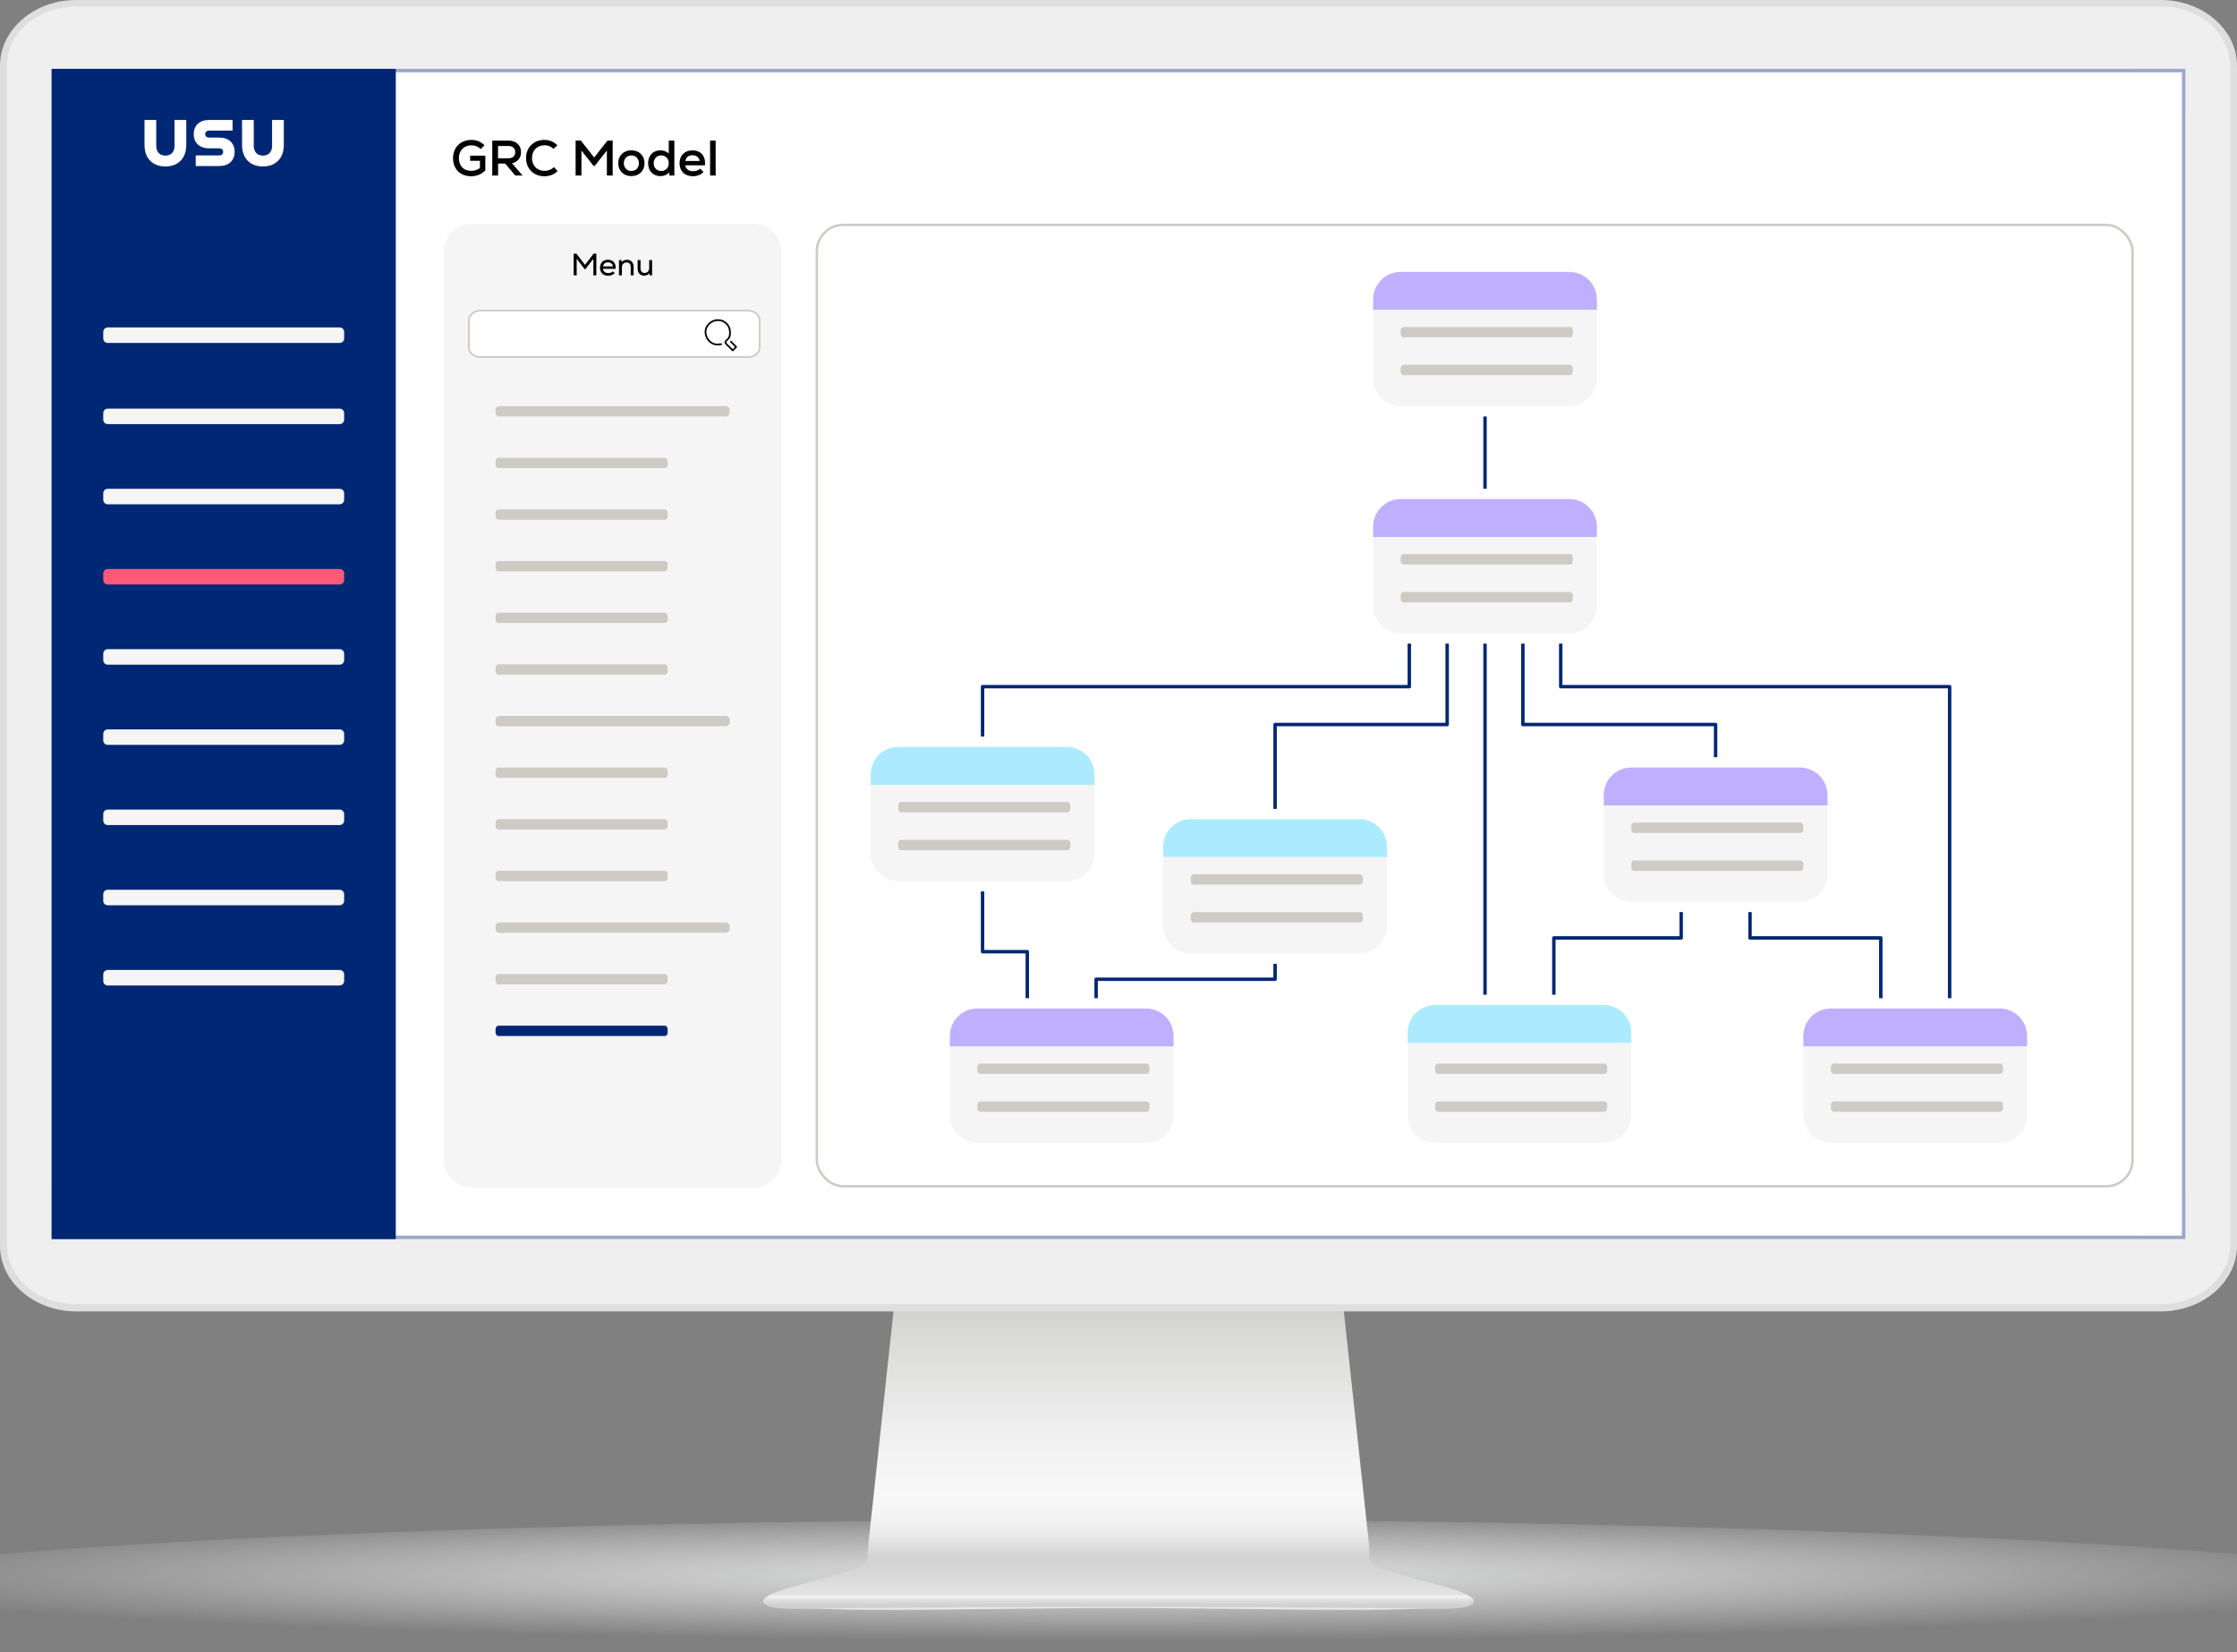 <svg width="650" height="480" viewBox="0 0 650 480" fill="none" xmlns="http://www.w3.org/2000/svg">
<rect x="0" y="0" width="650" height="480" fill="#808080" stroke="none"/>
<g id="GRC Model Monitor">
<g id="Monitor" clip-path="url(#clip0_467_16159)">
<g id="&#197;&#131;&#195;&#171;&#195;&#174;&#195;&#169; 1">
<g id="Group">
<g id="Group_2">
<path id="Vector" opacity="0.8" d="M712 462.521C712 473.165 538.758 480 325.038 480C111.318 480 -62 473.165 -62 462.521C-62 451.876 111.283 441.503 325.033 441.503C538.783 441.503 711.995 451.891 711.995 462.521H712Z" fill="url(#paint0_radial_467_16159)"/>
</g>
<g id="Group_3">
<g id="Group_4">
<path id="Vector_2" d="M427.72 464.342C426.396 462.586 419.12 460.819 412.646 459.063C404.107 456.81 397.798 455.118 397.949 452.684C397.889 452.684 397.834 448.559 397.773 448.559L390.036 376.9H260.064L252.321 448.559C252.261 448.559 252.206 452.684 252.151 452.684C252.296 455.123 245.983 456.81 237.438 459.063C230.975 460.819 223.693 462.586 222.375 464.342C220.188 469.476 276.166 467.183 325.042 467.178C373.929 467.183 429.907 469.481 427.71 464.342H427.72Z" fill="url(#paint1_linear_467_16159)"/>
<path id="Vector_3" d="M426.436 463.534H223.557C222.775 463.946 222.188 464.382 221.872 464.814C221.617 465.446 221.978 465.998 222.961 466.475C226.295 468.121 236.931 467.122 258.544 467.122C267.856 467.122 278.306 467.002 289.368 466.866C301.102 466.731 313.207 466.59 325.002 466.585C336.786 466.585 348.901 466.731 360.625 466.866C371.692 466.997 382.137 467.122 391.454 467.122C413.067 467.122 423.703 468.121 427.038 466.475C428.02 465.998 428.371 465.446 428.136 464.814C427.805 464.377 427.228 463.941 426.441 463.534H426.436Z" fill="#CECFCF"/>
<path id="Vector_4" d="M428.131 464.769C427.8 464.347 427.223 463.936 426.436 463.539H223.557C222.775 463.941 222.188 464.347 221.872 464.769C221.617 465.366 221.978 465.903 222.961 466.365C226.295 467.951 236.931 466.912 258.544 466.912H391.459C413.072 466.912 423.708 467.946 427.043 466.365C428.025 465.903 428.376 465.371 428.141 464.769H428.131Z" fill="url(#paint2_linear_467_16159)"/>
</g>
<g id="Group_5">
<path id="Vector_5" fill-rule="evenodd" clip-rule="evenodd" d="M0 19.073V361.923C0 372.422 9.95 381 22.113 381H627.877C640.04 381 650 372.422 650 361.923V19.073C650 8.582 640.045 0 627.877 0H22.113C9.945 0 0 8.582 0 19.073Z" fill="#DEDEDE"/>
<path id="Vector_6" fill-rule="evenodd" clip-rule="evenodd" d="M22.002 378.899C10.977 378.899 2.004 371.17 2.004 361.668V19.126C2.004 9.629 10.972 1.899 22.002 1.899H628.001C639.031 1.899 648.004 9.629 648.004 19.126V361.664C648.004 371.166 639.031 378.895 628.001 378.895H22.002V378.899Z" fill="#EEEFEE"/>
<path id="Vector_7" d="M635 20H15V360H635V20Z" fill="white"/>
</g>
</g>
</g>
</g>
</g>
<g id="GRC Model">
<g id="Heading&#38;Background">
<path id="Vector_8" d="M620 20H30C21.716 20 15 26.716 15 35V345C15 353.284 21.716 360 30 360H620C628.284 360 635 353.284 635 345V35C635 26.716 628.284 20 620 20Z" fill="white"/>
<g id="Vector_9">
<path d="M635.002 20H15.002L15.003 360L635.002 360V20Z" fill="white"/>
<path d="M634.502 20.5V359.5H15.503L15.502 20.5H634.502Z" stroke="#002773" stroke-opacity="0.4"/>
</g>
<path id="IT Service Desk" d="M136.887 51.203C133.726 51.203 131.638 49.115 131.638 45.925C131.638 42.822 133.828 40.647 137.003 40.647C138.453 40.647 139.773 41.184 140.773 42.213L139.686 43.3C139.004 42.619 137.975 42.213 136.989 42.213C134.828 42.213 133.335 43.706 133.335 45.925C133.335 48.187 134.726 49.637 136.887 49.637C137.902 49.637 138.729 49.376 139.454 48.81V46.722H136.612V45.229H141.02V49.521C139.903 50.638 138.555 51.203 136.887 51.203ZM143.037 51V40.85H147.793C149.968 40.85 151.389 42.184 151.389 44.2C151.389 45.882 150.403 47.085 148.765 47.433L151.853 51H149.736L146.793 47.535H144.734V51H143.037ZM144.719 45.983H147.779C148.982 45.983 149.707 45.316 149.707 44.2C149.707 43.097 148.982 42.416 147.779 42.416H144.719V45.983ZM158.186 51.203C155.039 51.203 152.864 49.028 152.864 45.925C152.864 42.822 155.054 40.647 158.171 40.647C159.65 40.647 160.926 41.169 161.956 42.213L160.825 43.257C160.129 42.547 159.273 42.199 158.229 42.199C156.069 42.199 154.575 43.721 154.575 45.925C154.575 48.129 156.069 49.651 158.229 49.651C159.244 49.651 160.23 49.26 160.941 48.564L162.028 49.695C160.999 50.71 159.723 51.203 158.186 51.203ZM167.251 51V40.85H168.788L172.645 45.766L176.502 40.85H178.024V51H176.342V43.721L172.819 48.187H172.456L168.947 43.736V51H167.251ZM183.466 51.16C181.132 51.16 179.638 49.565 179.638 47.419C179.638 45.273 181.132 43.678 183.466 43.678C185.786 43.678 187.28 45.273 187.28 47.419C187.28 49.565 185.786 51.16 183.466 51.16ZM183.466 49.681C184.8 49.681 185.656 48.666 185.656 47.419C185.656 46.172 184.8 45.157 183.466 45.157C182.118 45.157 181.262 46.172 181.262 47.419C181.262 48.666 182.118 49.681 183.466 49.681ZM191.842 51.16C189.812 51.16 188.318 49.681 188.318 47.419C188.318 45.157 189.812 43.678 191.842 43.678C192.871 43.678 193.756 44.026 194.321 44.605V40.85H195.945V51H194.495L194.481 50.043C193.915 50.754 192.973 51.16 191.842 51.16ZM192.132 49.681C193.408 49.681 194.321 48.752 194.321 47.419C194.321 46.084 193.408 45.157 192.132 45.157C190.841 45.157 189.942 46.084 189.942 47.419C189.942 48.752 190.841 49.681 192.132 49.681ZM201.338 51.203C198.974 51.203 197.452 49.709 197.452 47.419C197.452 45.2 198.945 43.692 201.164 43.692C203.687 43.692 205.079 45.345 204.847 48.028H199.119C199.25 49.1 200.12 49.739 201.381 49.739C202.193 49.739 203.005 49.463 203.44 48.999L204.426 49.956C203.716 50.739 202.57 51.203 201.338 51.203ZM199.134 46.766H203.295C203.179 45.766 202.396 45.099 201.207 45.099C200.076 45.099 199.337 45.708 199.134 46.766ZM206.327 51V40.85H207.951V51H206.327Z" fill="black"/>
</g>
<g id="Navbar">
<path id="Vector_10" d="M115.001 20L15 20L15.001 360H115.001V20Z" fill="#002773"/>
<path id="Vector_11" d="M98.7 142.01H31.3C30.582 142.01 30 142.592 30 143.31V145.21C30 145.928 30.582 146.51 31.3 146.51H98.7C99.418 146.51 100 145.928 100 145.21V143.31C100 142.592 99.418 142.01 98.7 142.01Z" fill="#F5F5F5"/>
<path id="Vector_12" d="M98.7 95.13H31.3C30.582 95.13 30 95.712 30 96.43V98.33C30 99.048 30.582 99.63 31.3 99.63H98.7C99.418 99.63 100 99.048 100 98.33V96.43C100 95.712 99.418 95.13 98.7 95.13Z" fill="#F5F5F5"/>
<path id="Vector_13" d="M98.7 165.31H31.3C30.582 165.31 30 165.892 30 166.61V168.51C30 169.228 30.582 169.81 31.3 169.81H98.7C99.418 169.81 100 169.228 100 168.51V166.61C100 165.892 99.418 165.31 98.7 165.31Z" fill="#FF5879"/>
<path id="Vector_14" d="M98.7 188.61H31.3C30.582 188.61 30 189.192 30 189.91V191.81C30 192.528 30.582 193.11 31.3 193.11H98.7C99.418 193.11 100 192.528 100 191.81V189.91C100 189.192 99.418 188.61 98.7 188.61Z" fill="#F5F5F5"/>
<path id="Vector_15" d="M98.7 211.91H31.3C30.582 211.91 30 212.492 30 213.21V215.11C30 215.828 30.582 216.41 31.3 216.41H98.7C99.418 216.41 100 215.828 100 215.11V213.21C100 212.492 99.418 211.91 98.7 211.91Z" fill="#F5F5F5"/>
<path id="Vector_16" d="M98.7 235.21H31.3C30.582 235.21 30 235.792 30 236.51V238.41C30 239.128 30.582 239.71 31.3 239.71H98.7C99.418 239.71 100 239.128 100 238.41V236.51C100 235.792 99.418 235.21 98.7 235.21Z" fill="#F5F5F5"/>
<path id="Vector_17" d="M98.7 258.51H31.3C30.582 258.51 30 259.092 30 259.81V261.71C30 262.428 30.582 263.01 31.3 263.01H98.7C99.418 263.01 100 262.428 100 261.71V259.81C100 259.092 99.418 258.51 98.7 258.51Z" fill="#F5F5F5"/>
<path id="Vector_18" d="M98.7 118.72H31.3C30.582 118.72 30 119.302 30 120.02V121.92C30 122.638 30.582 123.22 31.3 123.22H98.7C99.418 123.22 100 122.638 100 121.92V120.02C100 119.302 99.418 118.72 98.7 118.72Z" fill="#F5F5F5"/>
<path id="Vector_19" d="M98.7 281.81H31.3C30.582 281.81 30 282.392 30 283.11V285.01C30 285.728 30.582 286.31 31.3 286.31H98.7C99.418 286.31 100 285.728 100 285.01V283.11C100 282.392 99.418 281.81 98.7 281.81Z" fill="#F5F5F5"/>
<path id="Vector_20" d="M45.398 34.86V42.36C45.398 44.08 46.368 45.21 48.058 45.21C49.748 45.21 50.718 44.09 50.718 42.36V34.86H54.128V42.1C54.128 45.96 51.808 48.36 48.058 48.36C44.308 48.36 41.988 45.96 41.988 42.1V34.86H45.398ZM56.868 45.15H63.678C64.468 45.15 64.838 44.76 64.838 44.12C64.838 43.48 64.468 43.09 63.678 43.09H60.698C57.998 43.09 56.288 41.48 56.288 38.97C56.288 36.46 57.998 34.86 60.698 34.86H67.578V37.95H60.788C60.038 37.95 59.628 38.32 59.628 38.96C59.628 39.6 60.038 39.97 60.788 39.97H63.768C66.468 39.97 68.178 41.6 68.178 44.11C68.178 46.62 66.468 48.23 63.768 48.23H56.868V45.14V45.15ZM73.738 34.86V42.36C73.738 44.08 74.708 45.21 76.398 45.21C78.088 45.21 79.058 44.09 79.058 42.36V34.86H82.468V42.1C82.468 45.96 80.148 48.36 76.398 48.36C72.648 48.36 70.328 45.96 70.328 42.1V34.86H73.738Z" fill="white"/>
</g>
<g id="Tiles">
<path id="Rectangle 1" d="M129 73C129 68.582 132.582 65 137 65H219C223.418 65 227 68.582 227 73V337C227 341.418 223.418 345 219 345H137C132.582 345 129 341.418 129 337V73Z" fill="#F5F5F5"/>
<g id="Group_6">
<path id="Vector_21" d="M139.643 90.25H217.357C219.275 90.25 220.75 91.541 220.75 93.044V100.956C220.75 102.459 219.275 103.75 217.357 103.75H139.643C137.725 103.75 136.25 102.459 136.25 100.956V93.044C136.25 91.541 137.725 90.25 139.643 90.25Z" fill="white" stroke="#CECAC4" stroke-width="0.5"/>
<path id="Vector_22" d="M209.504 100C209.204 100 208.804 100.1 208.404 100.1C206.604 100.1 205.104 98.5 205.004 96.6C204.904 94.7 206.604 93 208.604 93C210.604 93 212.004 94.5 212.104 96.3C212.204 98.1 211.704 98.3 211.004 99C210.704 99.2 210.704 99.7 211.004 99.9L212.904 101.8L213.904 100.8L212.404 99.3" stroke="black" stroke-width="0.5" stroke-linecap="square" stroke-linejoin="round"/>
</g>
<path id="Menu" d="M166.69 80V73.7H167.491L169.984 76.94L172.477 73.7H173.278V80H172.414V75.194L170.083 78.209H169.885L167.563 75.194V80H166.69ZM176.71 80.117C175.279 80.117 174.343 79.19 174.343 77.777C174.343 76.409 175.261 75.464 176.62 75.464C178.15 75.464 179.014 76.472 178.888 78.11H175.207C175.288 78.875 175.873 79.343 176.728 79.343C177.268 79.343 177.808 79.145 178.078 78.821L178.618 79.334C178.195 79.82 177.475 80.117 176.71 80.117ZM175.216 77.399H178.096C178.024 76.67 177.475 76.211 176.647 76.211C175.864 76.211 175.351 76.652 175.216 77.399ZM179.861 80V75.554H180.608L180.617 76.175C180.995 75.725 181.553 75.473 182.201 75.473C183.353 75.473 184.109 76.274 184.109 77.534V80H183.272V77.588C183.272 76.733 182.831 76.247 182.075 76.247C181.265 76.247 180.698 76.832 180.698 77.633V80H179.861ZM187.163 80.081C186.02 80.081 185.282 79.28 185.282 78.02V75.554H186.119V77.966C186.119 78.821 186.551 79.307 187.28 79.307C188.09 79.307 188.639 78.722 188.639 77.921V75.554H189.476V80H188.729L188.72 79.37C188.342 79.829 187.793 80.081 187.163 80.081Z" fill="black"/>
<g id="Frame 2">
<path id="Vector_23" d="M210.852 118H145.148C144.514 118 144 118.448 144 119V120C144 120.552 144.514 121 145.148 121H210.852C211.486 121 212 120.552 212 120V119C212 118.448 211.486 118 210.852 118Z" fill="#CECAC4"/>
<g id="Frame 1">
<path id="Vector_24" d="M193.156 133H144.844C144.378 133 144 133.448 144 134V135C144 135.552 144.378 136 144.844 136H193.156C193.622 136 194 135.552 194 135V134C194 133.448 193.622 133 193.156 133Z" fill="#CECAC4"/>
<path id="Vector_25" d="M193.156 148H144.844C144.378 148 144 148.448 144 149V150C144 150.552 144.378 151 144.844 151H193.156C193.622 151 194 150.552 194 150V149C194 148.448 193.622 148 193.156 148Z" fill="#CECAC4"/>
<path id="Vector_26" d="M193.156 163H144.844C144.378 163 144 163.448 144 164V165C144 165.552 144.378 166 144.844 166H193.156C193.622 166 194 165.552 194 165V164C194 163.448 193.622 163 193.156 163Z" fill="#CECAC4"/>
<path id="Vector_27" d="M193.156 178H144.844C144.378 178 144 178.448 144 179V180C144 180.552 144.378 181 144.844 181H193.156C193.622 181 194 180.552 194 180V179C194 178.448 193.622 178 193.156 178Z" fill="#CECAC4"/>
<path id="Vector_28" d="M193.156 193H144.844C144.378 193 144 193.448 144 194V195C144 195.552 144.378 196 144.844 196H193.156C193.622 196 194 195.552 194 195V194C194 193.448 193.622 193 193.156 193Z" fill="#CECAC4"/>
<path id="Vector_29" d="M210.852 208H145.148C144.514 208 144 208.448 144 209V210C144 210.552 144.514 211 145.148 211H210.852C211.486 211 212 210.552 212 210V209C212 208.448 211.486 208 210.852 208Z" fill="#CECAC4"/>
<path id="Vector_30" d="M193.156 223H144.844C144.378 223 144 223.448 144 224V225C144 225.552 144.378 226 144.844 226H193.156C193.622 226 194 225.552 194 225V224C194 223.448 193.622 223 193.156 223Z" fill="#CECAC4"/>
<path id="Vector_31" d="M193.156 238H144.844C144.378 238 144 238.448 144 239V240C144 240.552 144.378 241 144.844 241H193.156C193.622 241 194 240.552 194 240V239C194 238.448 193.622 238 193.156 238Z" fill="#CECAC4"/>
<path id="Vector_32" d="M193.156 253H144.844C144.378 253 144 253.448 144 254V255C144 255.552 144.378 256 144.844 256H193.156C193.622 256 194 255.552 194 255V254C194 253.448 193.622 253 193.156 253Z" fill="#CECAC4"/>
<path id="Vector_33" d="M210.852 268H145.148C144.514 268 144 268.448 144 269V270C144 270.552 144.514 271 145.148 271H210.852C211.486 271 212 270.552 212 270V269C212 268.448 211.486 268 210.852 268Z" fill="#CECAC4"/>
</g>
</g>
<path id="Vector_34" d="M193.156 283H144.844C144.378 283 144 283.448 144 284V285C144 285.552 144.378 286 144.844 286H193.156C193.622 286 194 285.552 194 285V284C194 283.448 193.622 283 193.156 283Z" fill="#CECAC4"/>
<path id="Vector_35" d="M193.156 298H144.844C144.378 298 144 298.448 144 299V300C144 300.552 144.378 301 144.844 301H193.156C193.622 301 194 300.552 194 300V299C194 298.448 193.622 298 193.156 298Z" fill="#002773"/>
</g>
<g id="Diagram">
<rect id="border" x="237.35" y="65.35" width="382.3" height="279.3" rx="7.65" stroke="#CECAC4" stroke-width="0.7"/>
<g id="Purple Card 1">
<path id="Rectangle 45" d="M399 87C399 82.582 402.582 79 407 79H456C460.418 79 464 82.582 464 87V110C464 114.418 460.418 118 456 118H407C402.582 118 399 114.418 399 110V87Z" fill="#F5F5F5"/>
<g id="Frame 24">
<path id="Vector_36" d="M456.156 95H407.844C407.378 95 407 95.448 407 96V97C407 97.552 407.378 98 407.844 98H456.156C456.622 98 457 97.552 457 97V96C457 95.448 456.622 95 456.156 95Z" fill="#CECAC4"/>
<path id="Vector_37" d="M456.156 106H407.844C407.378 106 407 106.448 407 107V108C407 108.552 407.378 109 407.844 109H456.156C456.622 109 457 108.552 457 108V107C457 106.448 456.622 106 456.156 106Z" fill="#CECAC4"/>
</g>
<path id="Rectangle 51" d="M399 87C399 82.582 402.582 79 407 79H456C460.418 79 464 82.582 464 87V90H399V87Z" fill="#BFB0FF"/>
</g>
<g id="Purple Card 2">
<path id="Rectangle 730" d="M399 153C399 148.582 402.582 145 407 145H456C460.418 145 464 148.582 464 153V176C464 180.418 460.418 184 456 184H407C402.582 184 399 180.418 399 176V153Z" fill="#F5F5F5"/>
<g id="Frame 25">
<path id="Vector_38" d="M456.156 161H407.844C407.378 161 407 161.448 407 162V163C407 163.552 407.378 164 407.844 164H456.156C456.622 164 457 163.552 457 163V162C457 161.448 456.622 161 456.156 161Z" fill="#CECAC4"/>
<path id="Vector_39" d="M456.156 172H407.844C407.378 172 407 172.448 407 173V174C407 174.552 407.378 175 407.844 175H456.156C456.622 175 457 174.552 457 174V173C457 172.448 456.622 172 456.156 172Z" fill="#CECAC4"/>
</g>
<path id="Rectangle 731" d="M399 153C399 148.582 402.582 145 407 145H456C460.418 145 464 148.582 464 153V156H399V153Z" fill="#BFB0FF"/>
</g>
<g id="Purple Card 3">
<path id="Rectangle 738" d="M466 231C466 226.582 469.582 223 474 223H523C527.418 223 531 226.582 531 231V254C531 258.418 527.418 262 523 262H474C469.582 262 466 258.418 466 254V231Z" fill="#F5F5F5"/>
<g id="Frame 29">
<path id="Vector_40" d="M523.156 239H474.844C474.378 239 474 239.448 474 240V241C474 241.552 474.378 242 474.844 242H523.156C523.622 242 524 241.552 524 241V240C524 239.448 523.622 239 523.156 239Z" fill="#CECAC4"/>
<path id="Vector_41" d="M523.156 250H474.844C474.378 250 474 250.448 474 251V252C474 252.552 474.378 253 474.844 253H523.156C523.622 253 524 252.552 524 252V251C524 250.448 523.622 250 523.156 250Z" fill="#CECAC4"/>
</g>
<path id="Rectangle 739" d="M466 231C466 226.582 469.582 223 474 223H523C527.418 223 531 226.582 531 231V234H466V231Z" fill="#BFB0FF"/>
</g>
<g id="Purple Card 5">
<path id="Rectangle 740" d="M524 301C524 296.582 527.582 293 532 293H581C585.418 293 589 296.582 589 301V324C589 328.418 585.418 332 581 332H532C527.582 332 524 328.418 524 324V301Z" fill="#F5F5F5"/>
<g id="Frame 30">
<path id="Vector_42" d="M581.156 309H532.844C532.378 309 532 309.448 532 310V311C532 311.552 532.378 312 532.844 312H581.156C581.622 312 582 311.552 582 311V310C582 309.448 581.622 309 581.156 309Z" fill="#CECAC4"/>
<path id="Vector_43" d="M581.156 320H532.844C532.378 320 532 320.448 532 321V322C532 322.552 532.378 323 532.844 323H581.156C581.622 323 582 322.552 582 322V321C582 320.448 581.622 320 581.156 320Z" fill="#CECAC4"/>
</g>
<path id="Rectangle 741" d="M524 301C524 296.582 527.582 293 532 293H581C585.418 293 589 296.582 589 301V304H524V301Z" fill="#BFB0FF"/>
</g>
<g id="Blue Card 1">
<path id="Rectangle 732" d="M253 225C253 220.582 256.582 217 261 217H310C314.418 217 318 220.582 318 225V248C318 252.418 314.418 256 310 256H261C256.582 256 253 252.418 253 248V225Z" fill="#F5F5F5"/>
<g id="Frame 26">
<path id="Vector_44" d="M310.156 233H261.844C261.378 233 261 233.448 261 234V235C261 235.552 261.378 236 261.844 236H310.156C310.622 236 311 235.552 311 235V234C311 233.448 310.622 233 310.156 233Z" fill="#CECAC4"/>
<path id="Vector_45" d="M310.156 244H261.844C261.378 244 261 244.448 261 245V246C261 246.552 261.378 247 261.844 247H310.156C310.622 247 311 246.552 311 246V245C311 244.448 310.622 244 310.156 244Z" fill="#CECAC4"/>
</g>
<path id="Rectangle 733" d="M253 225C253 220.582 256.582 217 261 217H310C314.418 217 318 220.582 318 225V228H253V225Z" fill="#ACEBFF"/>
</g>
<g id="Purple Card 4">
<path id="Rectangle 742" d="M276 301C276 296.582 279.582 293 284 293H333C337.418 293 341 296.582 341 301V324C341 328.418 337.418 332 333 332H284C279.582 332 276 328.418 276 324V301Z" fill="#F5F5F5"/>
<g id="Frame 31">
<path id="Vector_46" d="M333.156 309H284.844C284.378 309 284 309.448 284 310V311C284 311.552 284.378 312 284.844 312H333.156C333.622 312 334 311.552 334 311V310C334 309.448 333.622 309 333.156 309Z" fill="#CECAC4"/>
<path id="Vector_47" d="M333.156 320H284.844C284.378 320 284 320.448 284 321V322C284 322.552 284.378 323 284.844 323H333.156C333.622 323 334 322.552 334 322V321C334 320.448 333.622 320 333.156 320Z" fill="#CECAC4"/>
</g>
<path id="Rectangle 743" d="M276 301C276 296.582 279.582 293 284 293H333C337.418 293 341 296.582 341 301V304H276V301Z" fill="#BFB0FF"/>
</g>
<g id="Blue Card 2">
<path id="Rectangle 736" d="M338 246C338 241.582 341.582 238 346 238H395C399.418 238 403 241.582 403 246V269C403 273.418 399.418 277 395 277H346C341.582 277 338 273.418 338 269V246Z" fill="#F5F5F5"/>
<g id="Frame 28">
<path id="Vector_48" d="M395.156 254H346.844C346.378 254 346 254.448 346 255V256C346 256.552 346.378 257 346.844 257H395.156C395.622 257 396 256.552 396 256V255C396 254.448 395.622 254 395.156 254Z" fill="#CECAC4"/>
<path id="Vector_49" d="M395.156 265H346.844C346.378 265 346 265.448 346 266V267C346 267.552 346.378 268 346.844 268H395.156C395.622 268 396 267.552 396 267V266C396 265.448 395.622 265 395.156 265Z" fill="#CECAC4"/>
</g>
<path id="Rectangle 737" d="M338 246C338 241.582 341.582 238 346 238H395C399.418 238 403 241.582 403 246V249H338V246Z" fill="#ACEBFF"/>
</g>
<g id="Blue Card 3">
<path id="Rectangle 734" d="M409 301C409 296.582 412.582 293 417 293H466C470.418 293 474 296.582 474 301V324C474 328.418 470.418 332 466 332H417C412.582 332 409 328.418 409 324V301Z" fill="#F5F5F5"/>
<g id="Frame 27">
<path id="Vector_50" d="M466.156 309H417.844C417.378 309 417 309.448 417 310V311C417 311.552 417.378 312 417.844 312H466.156C466.622 312 467 311.552 467 311V310C467 309.448 466.622 309 466.156 309Z" fill="#CECAC4"/>
<path id="Vector_51" d="M466.156 320H417.844C417.378 320 417 320.448 417 321V322C417 322.552 417.378 323 417.844 323H466.156C466.622 323 467 322.552 467 322V321C467 320.448 466.622 320 466.156 320Z" fill="#CECAC4"/>
</g>
<path id="Rectangle 735" d="M409 300C409 295.582 412.582 292 417 292H466C470.418 292 474 295.582 474 300V303H409V300Z" fill="#ACEBFF"/>
</g>
<g id="Lines">
<path id="Vector 15" d="M442.5 187V210.5H498.5V219V220" stroke="#002773" stroke-linejoin="round"/>
<line id="Line 133" x1="431.5" y1="121" x2="431.5" y2="142" stroke="#002773"/>
<line id="Line 140" x1="431.5" y1="187" x2="431.5" y2="289" stroke="#002773"/>
<path id="Vector 13" d="M285.5 214V199.5H409H409.5V187" stroke="#002773" stroke-linejoin="round"/>
<path id="Vector 14" d="M370.5 235L370.5 210.5H420.5V187" stroke="#002773" stroke-linejoin="round"/>
<path id="Vector 16" d="M488.5 265V272.5H451.5V289" stroke="#002773" stroke-linejoin="round"/>
<path id="Vector 18" d="M453.5 187V199.5H566.5V290" stroke="#002773" stroke-linejoin="round"/>
<path id="Vector 17" d="M508.5 265V272.5H546.5V290" stroke="#002773" stroke-linejoin="round"/>
<path id="Vector 19" d="M285.5 259V276.5H298.5V290" stroke="#002773" stroke-linejoin="round"/>
<path id="Vector 20" d="M370.5 280V284.5H344H318.5V290" stroke="#002773" stroke-linejoin="round"/>
</g>
</g>
</g>
</g>
<defs>
<radialGradient id="paint0_radial_467_16159" cx="0" cy="0" r="1" gradientUnits="userSpaceOnUse" gradientTransform="translate(325.017 457.519) scale(386.957 19.217)">
<stop offset="0.24" stop-color="#E1E2E2"/>
<stop offset="0.38" stop-color="#E5E5E5" stop-opacity="0.81"/>
<stop offset="0.81" stop-color="#F1F1F1" stop-opacity="0.23"/>
<stop offset="1" stop-color="#F6F6F6" stop-opacity="0"/>
</radialGradient>
<linearGradient id="paint1_linear_467_16159" x1="325.052" y1="376.9" x2="325.052" y2="467.695" gradientUnits="userSpaceOnUse">
<stop stop-color="#CCCCCB"/>
<stop offset="0.05" stop-color="#D2D2D1"/>
<stop offset="0.13" stop-color="#DBDBDA"/>
<stop offset="0.15" stop-color="#DCDCDB"/>
<stop offset="0.44" stop-color="#F0F0F0"/>
<stop offset="0.63" stop-color="#F8F8F8"/>
<stop offset="0.7" stop-color="#F4F4F4"/>
<stop offset="0.76" stop-color="#EAEAEB"/>
<stop offset="0.81" stop-color="#D9D9DA"/>
<stop offset="0.83" stop-color="#D2D2D3"/>
<stop offset="0.9" stop-color="#D9D9DA"/>
<stop offset="0.92" stop-color="#DEDEDE"/>
<stop offset="1" stop-color="#E9EAE9"/>
</linearGradient>
<linearGradient id="paint2_linear_467_16159" x1="325.002" y1="463.534" x2="325.002" y2="467.243" gradientUnits="userSpaceOnUse">
<stop offset="0.05" stop-color="#F3F4F3"/>
<stop offset="0.37" stop-color="#DEDFDF"/>
<stop offset="0.69" stop-color="#D2D3D3"/>
<stop offset="1" stop-color="#CECFCF"/>
</linearGradient>
<clipPath id="clip0_467_16159">
<rect width="650" height="480" fill="white"/>
</clipPath>
</defs>
</svg>
